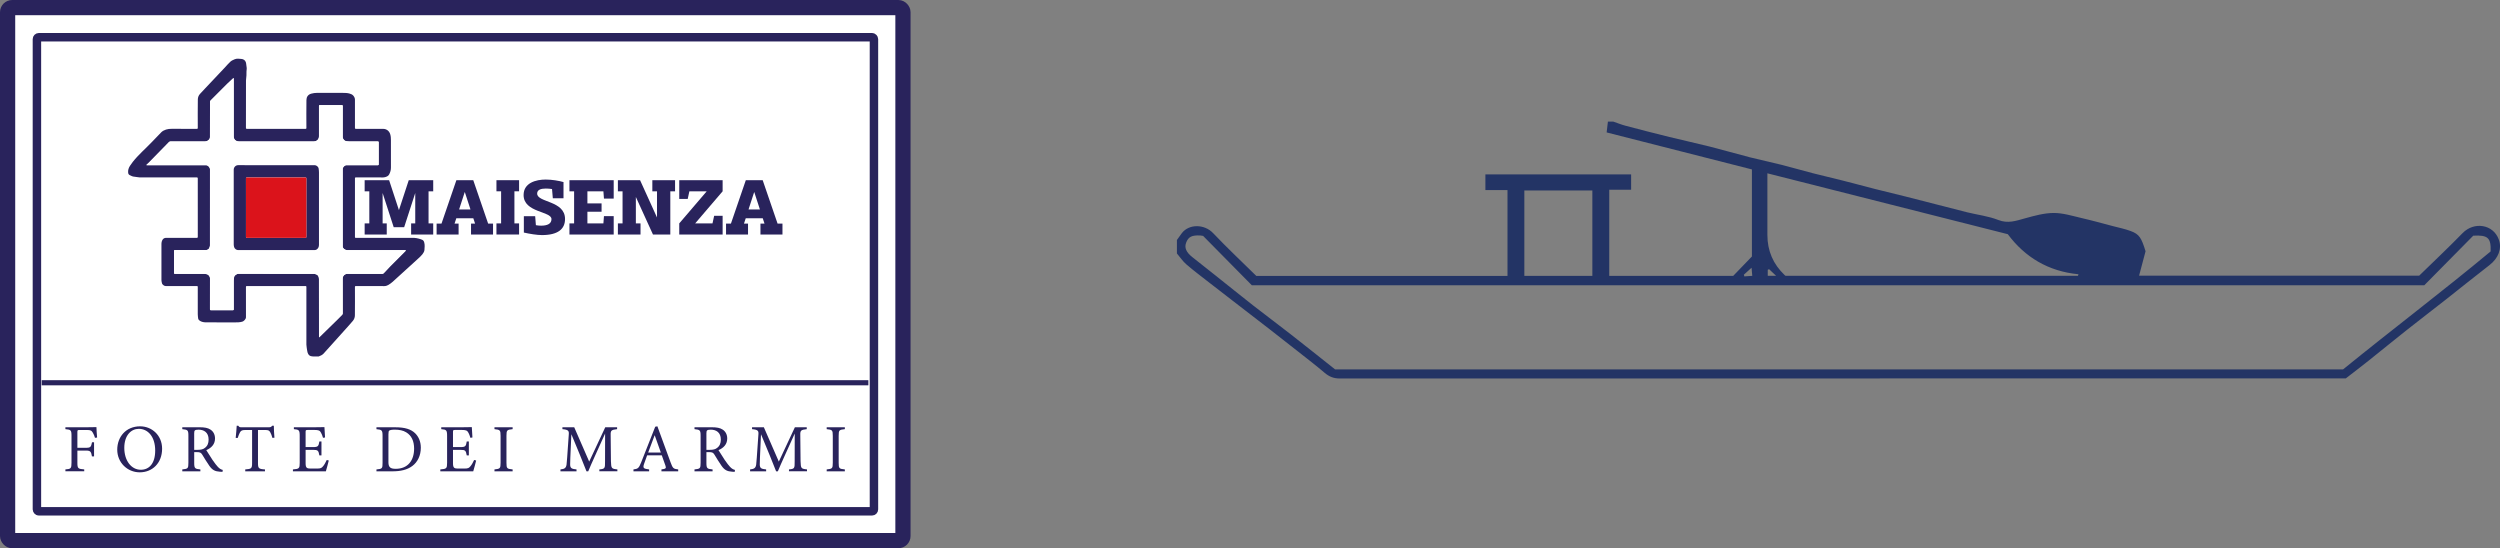 <svg viewBox="0 0 1478.95 324.33" xmlns="http://www.w3.org/2000/svg" data-sanitized-data-name="Livello 2" data-name="Livello 2" id="Livello_2">
  <rect x="0" y="0" width="1478.95" height="324.33" fill="#808080" stroke="none"/>
  <g data-sanitized-data-name="Livello 1" data-name="Livello 1" id="Livello_1-2">
    <path style="fill: #233465; stroke-width: 0px;" d="M696.21,142.01c.97-1.35,1.91-2.73,2.92-4.06,4.25-5.57,13.37-5.47,18.52-.04,8.22,8.66,16.95,16.85,25.54,25.31h148.61v-50.79h-13.07v-9.24h86.21v9.05h-12.94v50.95h73.35c3.41-3.54,7.09-7.35,11.05-11.46v-51.5c-28.59-7.28-57.28-14.59-85.94-21.89.28-2.37.51-4.38.75-6.39,1.07,0,2.13,0,3.2,0,2.46.84,4.87,1.82,7.38,2.48,8.57,2.27,17.15,4.48,25.76,6.6,7.99,1.97,16.03,3.7,24.01,5.71,7.87,1.99,15.67,4.28,23.53,6.29,6.2,1.59,12.48,2.87,18.69,4.44,6.18,1.56,12.31,3.36,18.48,4.96,5.95,1.53,11.95,2.89,17.9,4.4,6.34,1.61,12.65,3.34,18.99,4.95,6.08,1.55,12.19,2.98,18.27,4.51,6.32,1.59,12.63,3.23,18.94,4.85,5.83,1.5,11.65,3.04,17.49,4.48,6.11,1.5,12.51,2.24,18.31,4.52,5.75,2.27,10.52.47,15.78-.97,5.54-1.52,11.28-3.15,16.94-3.18,5.51-.03,11.06,1.74,16.53,3,6.22,1.43,12.37,3.16,18.54,4.78,3.54.93,7.17,1.65,10.58,2.93,5.01,1.88,6.27,3.88,8.74,11.95-1.22,4.58-2.48,9.34-3.83,14.44h165.69c8.68-8.47,17.39-16.66,25.73-25.22,6.65-6.83,18.07-5.34,21.41,3.89,1.96,5.42-.33,11.07-5.63,15.15-8.59,6.61-17.01,13.46-25.53,20.15-7.69,6.04-15.47,11.98-23.14,18.05-7.68,6.07-15.25,12.28-22.9,18.38-4.34,3.46-8.76,6.82-13.33,10.36h-4.65c-196.87,0-393.73,0-590.6.06-3.58,0-6.28-1.15-8.94-3.42-5.02-4.29-10.28-8.3-15.46-12.39-5.7-4.5-11.42-8.98-17.16-13.44-7.31-5.67-14.64-11.3-21.96-16.95-4.39-3.39-8.8-6.78-13.17-10.19-4.69-3.66-9.46-7.23-13.97-11.11-2.14-1.84-3.74-4.29-5.59-6.46,0-2.65,0-5.31,0-7.96ZM1463.13,139.42c-9.63,9.76-19.42,19.67-28.98,29.35h-693.58c-9.5-9.63-19.28-19.54-28.84-29.22-.81-.12-1.2-.22-1.6-.24-5.03-.27-7.11.77-8.43,4.22-1.15,3.01.01,5.7,3.71,8.62,4.67,3.69,9.34,7.38,14,11.09,7.35,5.85,14.65,11.76,22.05,17.55,7.29,5.69,14.72,11.2,22,16.89,8.95,6.99,17.82,14.09,26.36,20.85h596.29c29.15-23.69,59.07-46.32,87.29-69.79.32-8.09-1.67-9.79-10.28-9.32ZM1056.3,163.17h172.97l.32-.92c-17.79-1.71-31.65-10.06-41.82-23.71-47.47-12.02-94.5-23.93-142.22-36.01v5.05c0,10.47,0,20.94,0,31.41q0,14.07,10.23,23.77c.19.18.41.33.51.41ZM901.77,163.21h40.24v-50.55h-40.24v50.55ZM1031.63,162.51c.1.33.2.67.3,1,1.46-.1,2.93-.21,4.67-.33-.14-1.67-.24-2.86-.41-4.79-1.91,1.72-3.23,2.92-4.56,4.12ZM1046.55,159.25c-.26.12-.52.24-.78.36v3.54h4.92c-1.8-1.69-2.96-2.79-4.13-3.9Z"></path>
    <rect style="fill: #fff; stroke-width: 0px;" height="315.33" width="529.67" y="4.5" x="4.6"></rect>
    <rect style="fill: #fff; stroke-width: 0px;" height="199.08" width="488.68" y="25.17" x="25.03"></rect>
    <g>
      <path style="fill: #29235c; stroke-width: 0px;" d="M250.94,143.37c.46,1.5.25,3.04.15,4.54-.06.87-.65,1.79-1.21,2.53-.68.89-1.55,1.63-2.36,2.4-.87.83-1.76,1.61-2.64,2.41-.79.73-1.59,1.45-2.38,2.17-.87.79-1.73,1.58-2.6,2.36-.79.72-1.59,1.45-2.38,2.17-.87.79-1.74,1.57-2.6,2.36-.87.79-1.7,1.62-2.6,2.37-.84.69-1.7,1.41-2.65,1.93-.69.39-1.49.64-2.35.64-5.58-.03-11.15-.01-16.72-.02-.48-.01-.63.1-.63.61.02,5.55.05,11.11-.02,16.66,0,1.17-.39,2.34-1.17,3.28-1.01,1.2-2.06,2.38-3.11,3.56-.68.77-1.38,1.53-2.07,2.3-.67.75-1.35,1.51-2.03,2.26s-1.35,1.51-2.03,2.26-1.36,1.51-2.04,2.26c-.66.74-1.33,1.48-1.99,2.22-.71.78-1.41,1.56-2.12,2.34-.67.76-1.33,1.53-2.03,2.26-.78.81-1.79,1.23-2.81,1.62-.12.04-.28.01-.41.01-1.11,0-2.22.07-3.32-.02-1.63-.12-2.41-.8-2.9-2.4-.29-.96-.31-1.97-.5-2.93-.23-1.12-.16-2.22-.17-3.32-.02-10.79-.01-21.58,0-32.37,0-.45-.09-.61-.58-.6-11.54.01-23.08.01-34.62-.01-.5,0-.56.19-.56.62.01,5.95,0,11.9.01,17.85.01,1.11-1.29,2.36-2.15,2.6-1.49.43-3.02.45-4.55.44-5.69-.01-11.38.03-17.07-.03-1.21-.01-2.46-.25-3.52-.93-.49-.32-.93-.79-1-1.44-.09-.82-.22-1.65-.22-2.47-.02-5.34-.02-10.67,0-16.01,0-.49-.12-.63-.62-.63-6.06.02-12.13.01-18.2.02-.94,0-1.6-.51-2.15-1.19-.15-.19-.21-.48-.27-.74-.11-.5-.25-1.01-.25-1.52-.02-7.13-.02-14.27,0-21.4.01-.93.19-1.89.73-2.67.44-.64,1.15-1,1.94-1,6.03,0,12.05,0,18.08.01.59,0,.75-.13.75-.74-.02-11.45-.02-22.89-.01-34.33.01-.57-.15-.71-.71-.71-11.25.02-22.49.03-33.73,0-1.03-.01-2.05-.36-3.08-.41s-1.87-.49-2.74-.94c-.58-.29-.86-.76-.93-1.42-.16-1.47.26-2.78,1.03-4,.52-.82,1.1-1.62,1.7-2.39,3.35-4.26,7.49-7.77,11.22-11.68,1.87-1.96,3.73-3.93,5.64-5.85.78-.78,1.76-1.26,2.82-1.61,1.09-.35,2.19-.44,3.32-.44,4.94.02,9.88,0,14.82.02.53,0,.65-.14.64-.66-.02-5.55-.05-11.1.03-16.66,0-1.21.4-2.44,1.32-3.39,1.06-1.12,2.1-2.26,3.16-3.39,1.28-1.36,2.56-2.71,3.84-4.06,1.27-1.35,2.55-2.71,3.83-4.06,1.29-1.37,2.58-2.73,3.87-4.1,1.09-1.16,2.09-2.4,3.27-3.45.71-.63,1.65-1.03,2.54-1.41,1.25-.53,2.61-.29,3.89-.19,1.25.09,2.34.75,2.73,2.1.14.51.19,1.06.25,1.59.09.86.33,1.76.19,2.59-.25,1.56.02,3.15-.24,4.67-.21,1.24-.16,2.45-.16,3.67-.03,8.7-.01,17.39-.03,26.09,0,.51.11.66.65.66,11.5-.02,23-.01,34.5,0,.49,0,.62-.12.62-.62-.02-5.48-.06-10.95.02-16.42.03-1.65.75-3.23,2.92-3.8,1.09-.29,2.18-.45,3.31-.45,5.1.02,10.2.01,15.29.01,1.36,0,2.69.02,4.04.41.88.25,1.63.58,2.2,1.26.55.65.93,1.44.94,2.29.03,5.56.02,11.11,0,16.66,0,.52.12.66.65.66,5.37-.02,10.75-.05,16.12.01,1.79.02,3.46,1.1,4.09,3.15.36,1.16.42,2.3.42,3.48,0,5.41-.02,10.83.01,16.24.01,1.47-.37,2.79-1.05,4.07-.49.93-1.31,1.28-2.27,1.58-1.15.36-2.29.18-3.43.19-4.63.03-9.25.02-13.88,0-.5,0-.66.1-.66.65.02,11.5.02,23,0,34.5,0,.49.12.63.62.63,5.83-.02,11.66-.02,17.49-.02s11.34-.01,17.01.02c.87.01,1.74.24,2.6.44.69.16,1.38.41,2.04.68.67.27,1,.83,1.21,1.52ZM239.87,148.48c.1-.1.13-.26.2-.39-.11-.04-.2-.11-.31-.13s-.24,0-.36,0c-11.32,0-22.64-.01-33.96.02-.68,0-1.26-.22-1.73-.57-.5-.37-.97-.9-.97-1.63v-45.88c0-1.01,1.18-2.18,2.2-2.18,6.12,0,12.25,0,18.38.02.58,0,.7-.17.7-.73-.02-4.23-.02-8.46,0-12.69,0-.54-.15-.65-.66-.64-5.56.01-11.11.02-16.66,0-.71,0-1.43-.1-2.13-.22-.91-.17-1.83-1.37-1.83-2.3,0-6.11,0-12.21.01-18.32,0-.52-.12-.66-.65-.66-4.24.02-8.49.02-12.74,0-.51,0-.67.11-.66.65.02,5.92.02,11.85,0,17.78,0,.47-.07.99-.27,1.4-.56,1.08-1.55,1.66-2.74,1.66-14.8.02-29.6.02-44.4,0-.47,0-.96-.12-1.39-.3-1.13-.46-1.63-1.45-1.63-2.58-.03-11.24-.02-22.49-.01-33.73v-.59c-.01-.09-.04-.18-.06-.27-.1.04-.21.07-.29.14-1.17,1.1-2.37,2.17-3.51,3.3-3.29,3.27-6.57,6.55-9.84,9.85-.19.19-.32.54-.32.81-.02,6.94,0,13.87-.03,20.81,0,.4-.1.88-.33,1.18-.65.87-1.54,1.39-2.68,1.39-6.75,0-13.51,0-20.27-.01-.41,0-.69.11-.98.4-3.82,3.92-7.66,7.83-11.49,11.74-.59.59-1.21,1.16-1.81,1.74.02.06.05.11.07.16h35.13c1.15,0,2.37,1.25,2.37,2.41,0,15.03.01,30.07-.01,45.11,0,.46-.17.94-.35,1.37-.4.98-1.25,1.34-2.23,1.34-6.01.01-12.02.01-18.02,0-.52-.01-.67.11-.67.64.03,4.23.03,8.46,0,12.69,0,.56.13.73.71.73,5.65-.03,11.3-.02,16.95,0,.61,0,1.23.11,1.83.22.84.16,1.79,1.37,1.79,2.2,0,6.14.01,12.29-.01,18.44,0,.46.08.64.61.64,4.28-.02,8.57-.02,12.86,0,.48,0,.59-.14.59-.6-.02-5.65-.02-11.31-.01-16.96.01-.65.17-1.29.22-1.94.07-1.06,1.57-2.02,2.46-2.02,14.92.01,29.83.01,44.75.03.48,0,.98.16,1.44.33,1.25.48,1.55,1.63,1.56,2.74.03,11.34.02,22.68.02,34.02,0,.13.02.26.03.46.14-.1.22-.14.28-.2,3.47-3.39,6.93-6.78,10.39-10.17,1.01-1,2.02-2,3.01-3.02.17-.19.31-.51.31-.76,0-6.88.04-13.76-.01-20.63-.02-1.68,1.34-2.79,2.79-2.79,6.85,0,13.71,0,20.57.01.39,0,.66-.12.92-.4,1.21-1.3,2.42-2.62,3.67-3.89,2.09-2.13,4.21-4.22,6.32-6.33.96-.96,1.93-1.92,2.88-2.9Z"></path>
      <path style="fill: #fff; stroke-width: 0px;" d="M88.46,95.82c3.83-3.91,7.67-7.82,11.49-11.74.29-.29.57-.4.98-.4,6.76.01,13.52.01,20.27.01,1.14,0,2.03-.52,2.68-1.39.23-.3.33-.78.33-1.18.02-6.94.01-13.87.03-20.81,0-.27.13-.62.32-.81,3.27-3.3,6.55-6.58,9.84-9.85,1.14-1.13,2.34-2.2,3.51-3.3.08-.07.19-.1.29-.14.02.09.05.18.06.27v.59c-.01,11.24-.02,22.49.01,33.73,0,1.13.5,2.12,1.63,2.58.43.18.92.29,1.39.3,14.8.01,29.6.01,44.4,0,1.19,0,2.18-.58,2.74-1.66.2-.41.27-.93.27-1.4.02-5.93.02-11.86,0-17.78,0-.54.15-.65.66-.65,4.25.02,8.5.02,12.74,0,.53,0,.65.14.65.66-.02,6.11-.01,12.21-.01,18.32,0,.93.92,2.13,1.83,2.3.7.12,1.42.22,2.13.22,5.55.02,11.1.01,16.66,0,.51,0,.66.1.66.64-.02,4.23-.02,8.46,0,12.69,0,.56-.12.73-.7.73-6.13-.03-12.26-.02-18.38-.02-1.02,0-2.2,1.17-2.2,2.18v45.88c0,.73.47,1.26.97,1.63.47.35,1.05.57,1.73.57,11.32-.03,22.64-.02,33.96-.02.12,0,.25-.02.36,0s.2.09.31.13c-.07.13-.1.29-.2.39-.95.98-1.92,1.94-2.88,2.9-2.11,2.11-4.23,4.2-6.32,6.33-1.25,1.27-2.46,2.59-3.67,3.89-.26.28-.53.4-.92.4-6.86-.01-13.72-.01-20.57-.01-1.45,0-2.81,1.11-2.79,2.79.05,6.87.02,13.75.01,20.63,0,.25-.14.57-.31.76-.99,1.02-2,2.02-3.01,3.02-3.46,3.39-6.92,6.78-10.39,10.17-.06.06-.14.1-.28.2,0-.2-.03-.33-.03-.46,0-11.34.01-22.68-.02-34.02-.01-1.11-.31-2.26-1.56-2.74-.46-.17-.96-.33-1.44-.33-14.92-.02-29.83-.02-44.75-.03-.89,0-2.39.96-2.46,2.02-.05.65-.21,1.29-.22,1.94-.01,5.65-.01,11.31.01,16.96,0,.46-.11.6-.59.6-4.29-.02-8.58-.02-12.86,0-.53,0-.61-.18-.61-.64.02-6.15.01-12.3.01-18.44,0-.83-.95-2.04-1.79-2.2-.6-.11-1.22-.22-1.83-.22-5.65-.01-11.3-.02-16.95,0-.58,0-.71-.17-.71-.73.03-4.23.03-8.46,0-12.69,0-.53.15-.65.67-.64,6,.01,12.01.01,18.02,0,.98,0,1.83-.36,2.23-1.34.18-.43.35-.91.35-1.37.02-15.04.01-30.08.01-45.11,0-1.16-1.22-2.41-2.37-2.41h-35.13s-.05-.1-.07-.16c.6-.58,1.22-1.15,1.81-1.74Z"></path>
    </g>
    <path style="fill: #29235c; stroke-width: 0px;" d="M163.51,97.72c7.57,0,15.13,0,22.7,0,.93,0,2.13.95,2.27,1.86.12.78.22,1.57.22,2.36.01,14.3.02,28.61,0,42.91,0,1.1-.4,2.1-1.35,2.74-.33.22-.79.35-1.19.35-15.11.02-30.23.02-45.34.01-.91,0-2.07-.77-2.33-1.83-.12-.48-.22-.98-.22-1.47-.01-14.76-.02-29.52,0-44.28,0-1.34,1.05-2.67,2.65-2.66,7.53.03,15.06.01,22.58.01ZM145.51,122.85c0,5.73,0,11.46-.01,17.18,0,.56.16.68.7.68,11.46-.02,22.91-.02,34.37,0,.56,0,.68-.17.68-.7-.01-11.46-.01-22.91,0-34.37,0-.56-.16-.69-.7-.68-11.46.02-22.91.02-34.37,0-.56,0-.68.16-.68.7.02,5.73.01,11.46.01,17.18Z"></path>
    <path style="fill: #db131b; stroke-width: 0px;" d="M145.51,122.85c0-5.73,0-11.46-.01-17.18,0-.54.12-.7.68-.7,11.46.02,22.91.02,34.37,0,.54,0,.7.13.7.68-.02,11.46-.02,22.91,0,34.37,0,.53-.12.7-.68.7-11.46-.02-22.91-.02-34.37,0-.54,0-.7-.13-.7-.68.02-5.73.01-11.46.01-17.18Z"></path>
    <g>
      <path style="fill: #29235c; stroke-width: 0px;" d="M218.48,132.16v-18.99h-2.76v-6.57h14.47l5.81,17.7,5.81-17.7h14.47v6.57h-2.76v18.99h2.76v6.57h-13.07v-6.57h2.44v-17.98l-6.56,20.24h-6.18l-6.56-20.24v17.98h2.44v6.57h-13.07v-6.57h2.76Z"></path>
      <path style="fill: #29235c; stroke-width: 0px;" d="M258.29,138.73v-6.47h2.9l8.8-25.66h9.98l8.8,25.66h2.9v6.47h-13.02v-6.47h2.39l-1.03-3.12h-10.07l-1.03,3.12h2.39v6.47h-13.02ZM278.33,123.92l-3.37-10.36-3.37,10.36h6.74Z"></path>
      <path style="fill: #29235c; stroke-width: 0px;" d="M293.69,106.6h13.39v6.57h-2.76v18.99h2.76v6.57h-13.39v-6.57h2.76v-18.99h-2.76v-6.57Z"></path>
      <path style="fill: #29235c; stroke-width: 0px;" d="M333.36,107.71v9.59h-6.32l-.47-5.47c-1.22-.19-2.44-.29-3.7-.29-2.81,0-5.1.67-5.1,2.97,0,5.42,16.49,4.03,16.49,15.06,0,5.9-4.17,9.5-13.68,9.5-2.9,0-7.31-.72-10.68-1.49v-9.69h6.7l.42,5.32c.98.19,2.01.29,3.09.29,3.51,0,6.13-1.01,6.13-3.88,0-4.75-16.49-3.74-16.49-14.24,0-7.24,7.35-9.16,13.11-9.16,3.61,0,7.87.72,10.49,1.49Z"></path>
      <path style="fill: #29235c; stroke-width: 0px;" d="M336.87,113.17v-6.57h26.18v10.89h-5.76l-.33-4.32h-9.46v7.15h8.38v4.94h-8.38v6.91h9.46l.33-4.32h5.76v10.89h-26.18v-6.57h2.76v-18.99h-2.76Z"></path>
      <path style="fill: #29235c; stroke-width: 0px;" d="M378.65,106.6l10.02,22.06v-15.49h-2.76v-6.57h13.44v6.57h-2.81v25.56h-10.26l-10.12-22.2v15.63h2.76v6.57h-13.39v-6.57h2.76v-18.99h-2.76v-6.57h13.11Z"></path>
      <path style="fill: #29235c; stroke-width: 0px;" d="M427.49,106.6v6.57l-16.25,18.99h10.26l.98-4.51h5.01v11.08h-25.66v-6.57l16.25-18.99h-10.26l-.98,4.51h-5.01v-11.08h25.66Z"></path>
      <path style="fill: #29235c; stroke-width: 0px;" d="M429.51,138.73v-6.47h2.9l8.8-25.66h9.98l8.8,25.66h2.9v6.47h-13.02v-6.47h2.39l-1.03-3.12h-10.07l-1.03,3.12h2.39v6.47h-13.02ZM449.55,123.92l-3.37-10.36-3.37,10.36h6.74Z"></path>
    </g>
    <rect style="fill: #fff; stroke-width: 0px;" height="74.95" width="490.1" y="224.25" x="24.65"></rect>
    <g>
      <path style="fill: #29235c; stroke-width: 0px;" d="M56.2,259.02c-.36-1.12-.68-2.09-1.24-2.97-.76-1.36-1.36-1.68-3.61-1.68h-4.29c-1.16,0-1.28.12-1.28,1.28v9.26h4.97c2.89,0,3.09-.48,3.69-3.29h1.2v8.38h-1.24c-.52-2.81-.8-3.45-3.65-3.45h-4.97v7.17c0,3.49.4,3.65,4.05,3.97v1.12h-11.14v-1.12c3.25-.24,3.61-.52,3.61-3.97v-15.87c0-3.49-.4-3.65-3.61-3.97v-1.12h12.71c3.61,0,4.97-.04,5.65-.08.04,1.44.2,4.25.4,6.17l-1.24.16Z"></path>
      <path style="fill: #29235c; stroke-width: 0px;" d="M82.91,252.2c6.85,0,12.99,5.25,12.99,13.23,0,8.62-5.85,13.99-13.23,13.99s-13.31-5.85-13.31-13.39,5.09-13.83,13.55-13.83ZM82.11,253.69c-4.49,0-8.58,3.77-8.58,11.26s4.09,12.95,9.78,12.95c4.85,0,8.5-3.61,8.5-11.35,0-8.42-4.45-12.87-9.7-12.87Z"></path>
      <path style="fill: #29235c; stroke-width: 0px;" d="M131.6,279.14c-.52,0-.96-.04-1.48-.08-2.93-.2-4.49-.96-6.25-3.45-1.48-2.05-2.93-4.57-4.21-6.62-.8-1.28-1.32-1.52-3.37-1.52h-1.4v6.3c0,3.4.44,3.61,3.65,3.93v1.12h-10.7v-1.12c3.33-.36,3.61-.52,3.61-3.93v-16c0-3.41-.44-3.53-3.61-3.89v-1.12h10.22c2.93,0,4.89.36,6.41,1.36,1.64,1.04,2.73,2.85,2.73,5.29,0,3.45-2.2,5.61-5.17,6.89.72,1.24,2.45,3.93,3.65,5.73,1.48,2.12,2.24,3.13,3.17,4.13,1.08,1.17,2,1.61,2.93,1.84l-.16,1.12ZM116.8,266.12c2.09,0,3.41-.32,4.41-1.16,1.56-1.16,2.2-2.77,2.2-4.93,0-4.29-2.85-5.85-5.93-5.85-1.16,0-1.84.16-2.12.4-.36.28-.48.68-.48,1.72v9.82h1.92Z"></path>
      <path style="fill: #29235c; stroke-width: 0px;" d="M161.16,259.06c-.36-1.28-.84-2.6-1.28-3.33-.64-1.08-1.04-1.36-3.25-1.36h-4.01v19.52c0,3.13.32,3.57,4.13,3.81v1.12h-11.67v-1.12c3.73-.24,4.05-.64,4.05-3.81v-19.52h-3.65c-2.2,0-2.85.24-3.53,1.45-.48.8-.8,1.76-1.32,3.24h-1.2c.24-2.44.48-4.97.6-7.21h.92c.6.96,1.04.92,2.17.92h15.87c1.12,0,1.44-.16,2.04-.92h.96c0,1.88.16,4.77.36,7.09l-1.2.12Z"></path>
      <path style="fill: #29235c; stroke-width: 0px;" d="M194.49,272.45c-.24,1.04-1.32,5.17-1.72,6.37h-19.48v-1.12c3.73-.28,4.01-.64,4.01-3.93v-15.84c0-3.57-.44-3.77-3.45-4.05v-1.12h12.27c3.77,0,5.33-.04,5.81-.08.04,1,.2,4.01.36,6.13l-1.2.2c-.36-1.36-.76-2.2-1.2-3.05-.64-1.33-1.56-1.61-3.97-1.61h-3.81c-1.24,0-1.32.12-1.32,1.28v8.86h4.45c3.01,0,3.21-.6,3.69-3.33h1.24v8.26h-1.24c-.52-2.89-.84-3.29-3.73-3.29h-4.41v7.98c0,2.81.88,3.05,2.89,3.09h3.73c2.44,0,2.85-.36,3.73-1.4.76-.84,1.6-2.49,2.16-3.69l1.2.32Z"></path>
      <path style="fill: #29235c; stroke-width: 0px;" d="M233.84,252.77c5.65,0,9.22,1.12,11.7,3.49,1.96,1.92,3.41,4.73,3.41,8.58,0,4.69-1.92,8.5-5.01,10.82-3.05,2.28-6.93,3.17-11.86,3.17h-9.38v-1.12c3.45-.32,3.61-.6,3.61-3.89v-15.99c0-3.45-.48-3.61-3.61-3.93v-1.12h11.14ZM229.79,273.49c0,3.01,1.28,3.85,4.29,3.85,7.22,0,10.9-4.93,10.9-11.95,0-4.37-1.48-7.7-4.65-9.62-1.84-1.16-4.17-1.6-6.85-1.6-1.8,0-2.77.24-3.17.56-.36.24-.52.68-.52,2.25v16.52Z"></path>
      <path style="fill: #29235c; stroke-width: 0px;" d="M281.68,272.45c-.24,1.04-1.32,5.17-1.72,6.37h-19.48v-1.12c3.73-.28,4.01-.64,4.01-3.93v-15.84c0-3.57-.44-3.77-3.45-4.05v-1.12h12.27c3.77,0,5.33-.04,5.81-.08.04,1,.2,4.01.36,6.13l-1.2.2c-.36-1.36-.76-2.2-1.2-3.05-.64-1.33-1.56-1.61-3.97-1.61h-3.81c-1.24,0-1.32.12-1.32,1.28v8.86h4.45c3.01,0,3.21-.6,3.69-3.33h1.24v8.26h-1.24c-.52-2.89-.84-3.29-3.73-3.29h-4.41v7.98c0,2.81.88,3.05,2.89,3.09h3.73c2.44,0,2.85-.36,3.73-1.4.76-.84,1.6-2.49,2.16-3.69l1.2.32Z"></path>
      <path style="fill: #29235c; stroke-width: 0px;" d="M292.52,278.82v-1.12c3.29-.36,3.61-.52,3.61-3.93v-15.92c0-3.45-.32-3.61-3.61-3.97v-1.12h10.74v1.12c-3.33.36-3.65.52-3.65,3.97v15.92c0,3.45.32,3.57,3.65,3.93v1.12h-10.74Z"></path>
      <path style="fill: #29235c; stroke-width: 0px;" d="M354.56,278.82v-1.12c3.29-.32,3.41-.56,3.37-4.85l.04-16.36c-3.29,7.34-8.58,18.8-9.98,22.33h-1.04c-1.36-3.65-5.89-14.67-8.94-21.93-.68,14.03-.72,17.2-.72,17.96.04,2.25,1.04,2.57,3.77,2.85v1.12h-9.5v-1.12c2.32-.24,3.29-.72,3.61-2.89.24-1.76.28-3.21,1.32-17.84.16-2.09-.24-2.77-3.77-3.09v-1.12h6.98l8.86,20.32,9.5-20.32h7.01v1.12c-3.45.4-3.89.76-3.81,3.57l.16,15.39c.16,4.29.28,4.49,3.81,4.85v1.12h-10.66Z"></path>
      <path style="fill: #29235c; stroke-width: 0px;" d="M391.3,278.82v-1.12c2.6-.32,2.93-.72,2.36-2.25-.52-1.56-1.32-3.57-2.16-6.09h-8.66c-.64,1.8-1.24,3.37-1.8,5.01-.88,2.6-.32,2.92,2.97,3.33v1.12h-9.26v-1.12c2.52-.32,3.17-.6,4.57-4.21l8.3-21.05,1.28-.24c2.53,6.85,5.29,14.43,7.82,21.37,1.28,3.49,1.64,3.81,4.49,4.13v1.12h-9.9ZM387.29,257.46c-1.28,3.45-2.65,7.1-3.85,10.26h7.5l-3.65-10.26Z"></path>
      <path style="fill: #29235c; stroke-width: 0px;" d="M434.61,279.14c-.52,0-.96-.04-1.48-.08-2.93-.2-4.49-.96-6.25-3.45-1.48-2.05-2.93-4.57-4.21-6.62-.8-1.28-1.32-1.52-3.37-1.52h-1.4v6.3c0,3.4.44,3.61,3.65,3.93v1.12h-10.7v-1.12c3.33-.36,3.61-.52,3.61-3.93v-16c0-3.41-.44-3.53-3.61-3.89v-1.12h10.22c2.93,0,4.89.36,6.41,1.36,1.64,1.04,2.73,2.85,2.73,5.29,0,3.45-2.2,5.61-5.17,6.89.72,1.24,2.45,3.93,3.65,5.73,1.48,2.12,2.24,3.13,3.17,4.13,1.08,1.17,2,1.61,2.93,1.84l-.16,1.12ZM419.82,266.12c2.09,0,3.41-.32,4.41-1.16,1.56-1.16,2.2-2.77,2.2-4.93,0-4.29-2.85-5.85-5.93-5.85-1.16,0-1.84.16-2.12.4-.36.28-.48.68-.48,1.72v9.82h1.92Z"></path>
      <path style="fill: #29235c; stroke-width: 0px;" d="M466.74,278.82v-1.12c3.29-.32,3.41-.56,3.37-4.85l.04-16.36c-3.29,7.34-8.58,18.8-9.98,22.33h-1.04c-1.36-3.65-5.89-14.67-8.94-21.93-.68,14.03-.72,17.2-.72,17.96.04,2.25,1.04,2.57,3.77,2.85v1.12h-9.5v-1.12c2.32-.24,3.29-.72,3.61-2.89.24-1.76.28-3.21,1.32-17.84.16-2.09-.24-2.77-3.77-3.09v-1.12h6.98l8.86,20.32,9.5-20.32h7.01v1.12c-3.45.4-3.89.76-3.81,3.57l.16,15.39c.16,4.29.28,4.49,3.81,4.85v1.12h-10.66Z"></path>
      <path style="fill: #29235c; stroke-width: 0px;" d="M489.05,278.82v-1.12c3.29-.36,3.61-.52,3.61-3.93v-15.92c0-3.45-.32-3.61-3.61-3.97v-1.12h10.74v1.12c-3.33.36-3.65.52-3.65,3.97v15.92c0,3.45.32,3.57,3.65,3.93v1.12h-10.74Z"></path>
    </g>
    <rect style="fill: none; stroke: #29235c; stroke-miterlimit: 10; stroke-width: 9px;" ry="2.73" rx="2.73" height="315.33" width="529.67" y="4.5" x="4.5"></rect>
    <rect style="fill: none; stroke: #29235c; stroke-miterlimit: 10; stroke-width: 5px;" ry="1.14" rx="1.14" height="280.47" width="495.17" y="22.02" x="21.84"></rect>
    <rect style="fill: #29235c; stroke-width: 0px;" height="3.04" width="489.06" y="224.91" x="24.65"></rect>
  </g>
</svg>